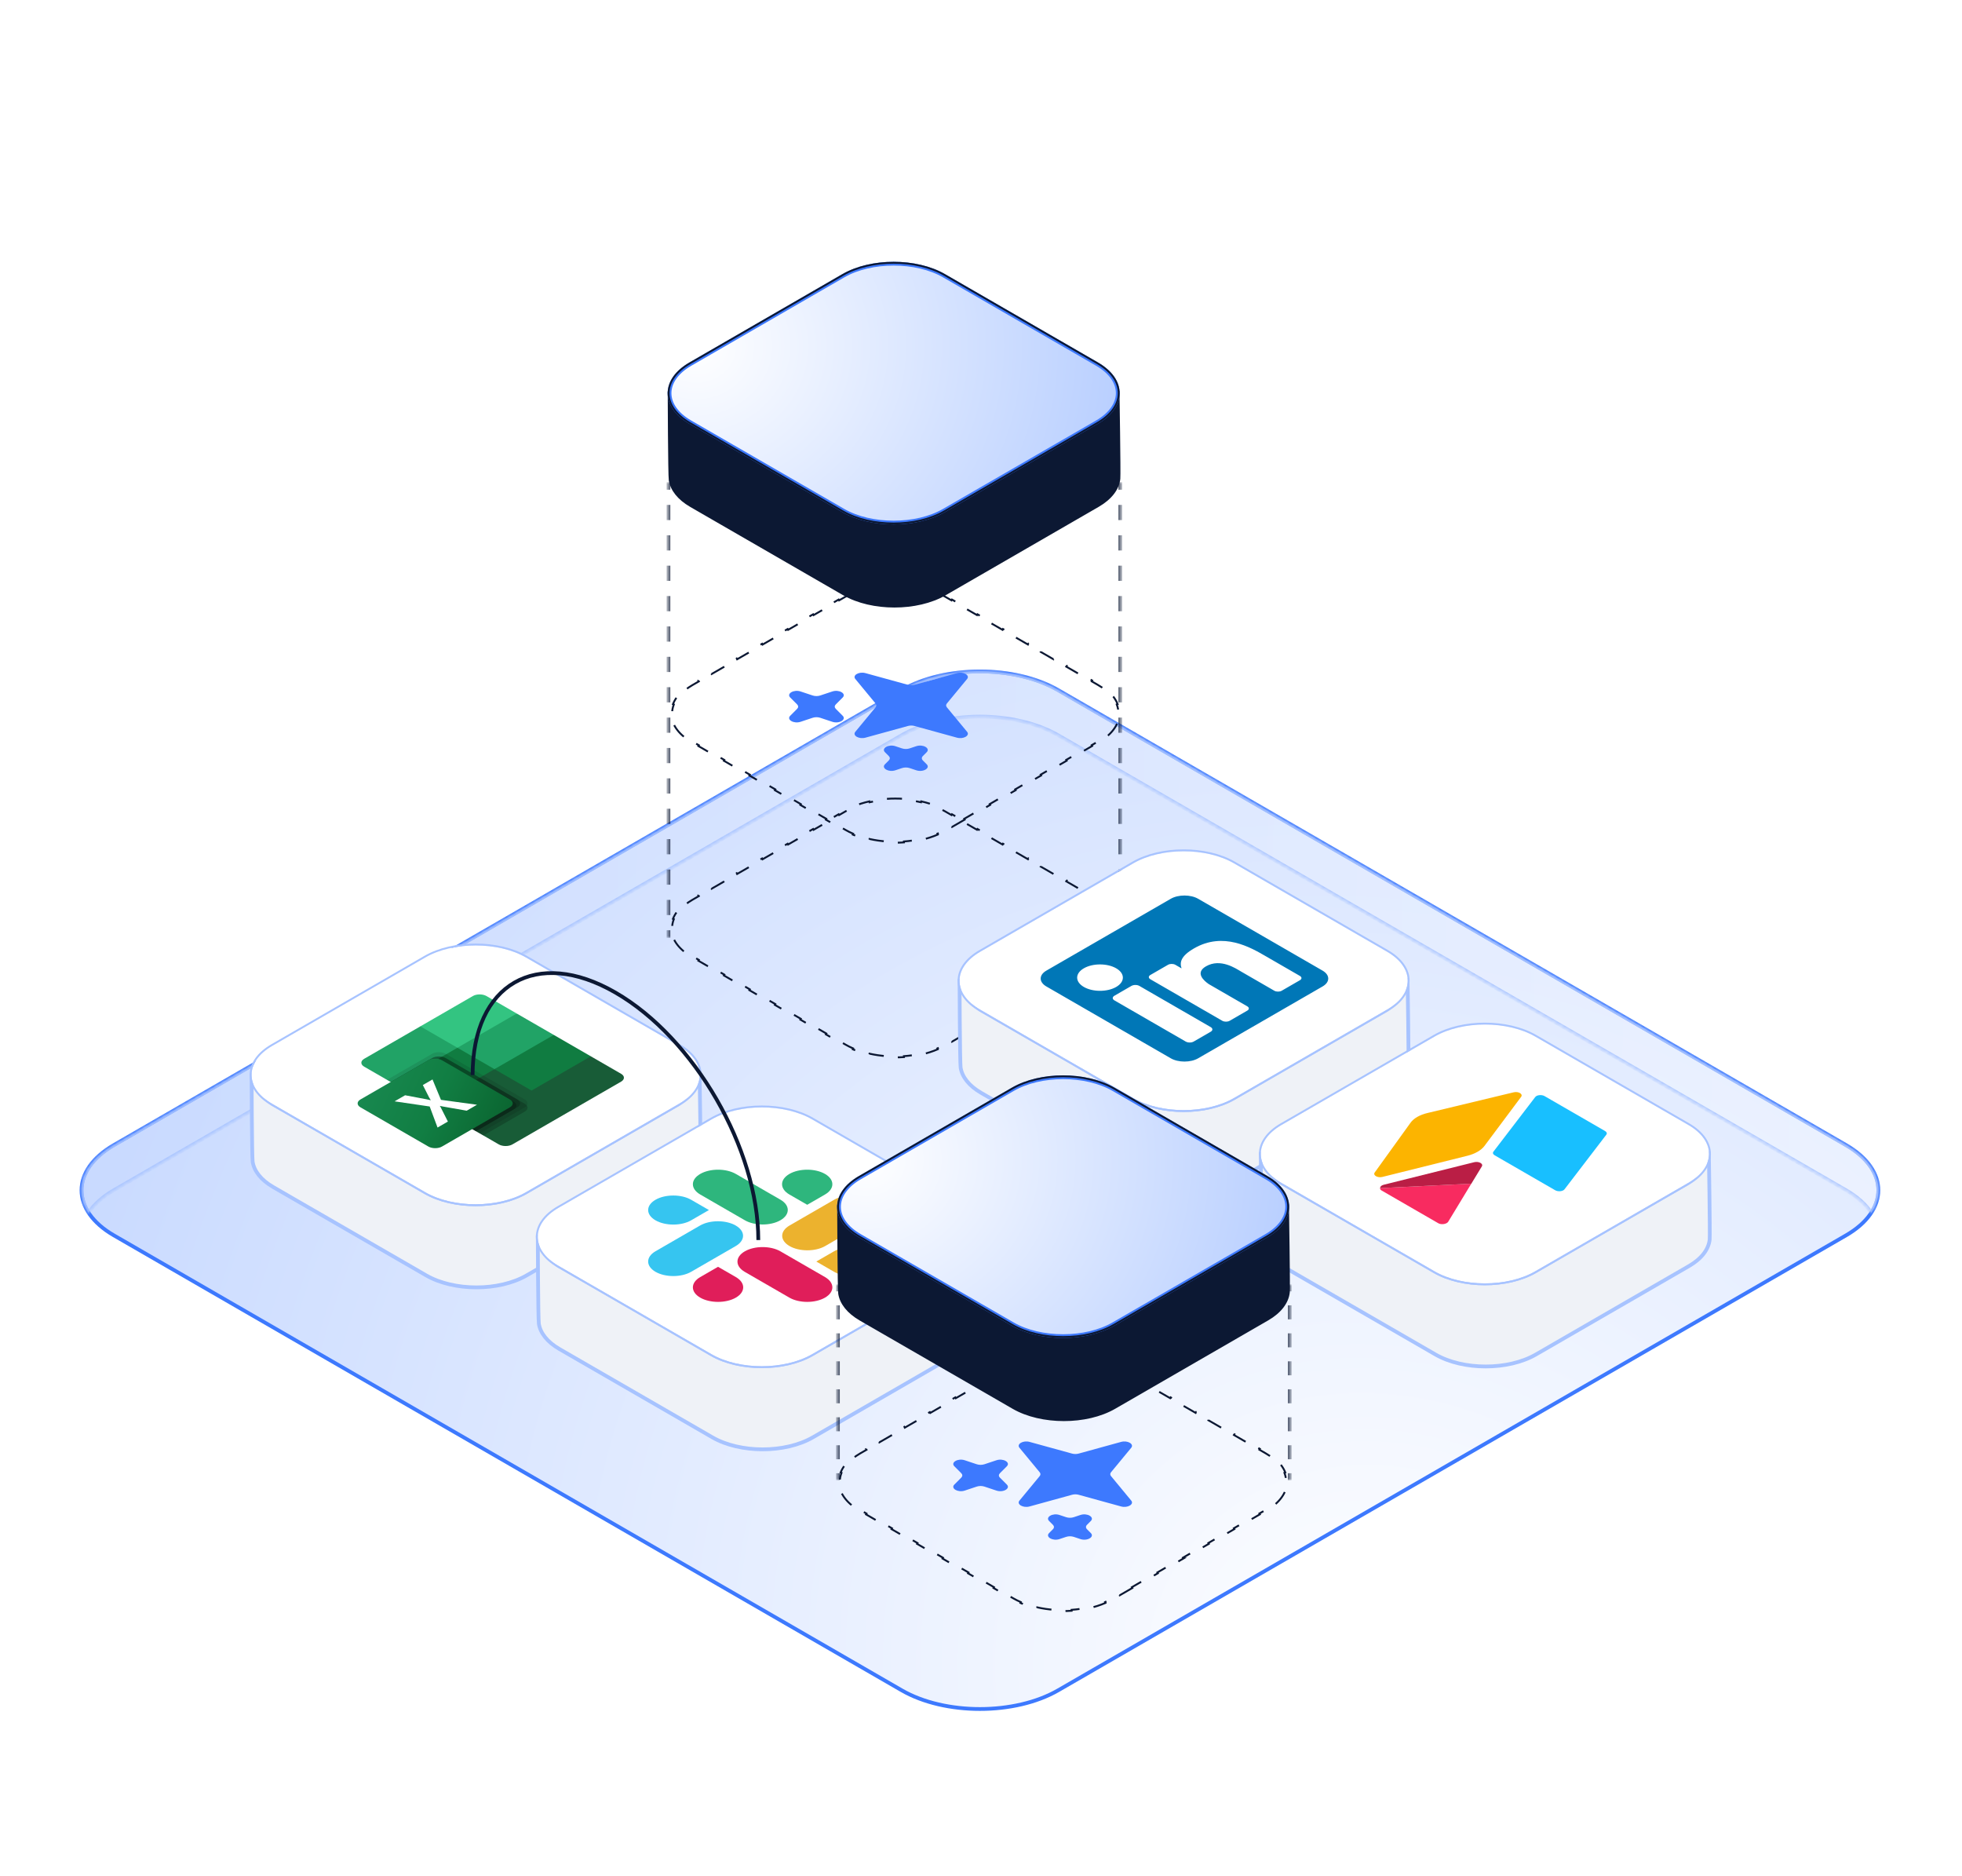<svg width="521" height="498" viewBox="0 0 521 498" fill="none" xmlns="http://www.w3.org/2000/svg">
<rect width="520" height="498" transform="translate(0.5)" fill="white"/>
<path d="M239.432 183.231C250.911 176.604 269.522 176.604 281.001 183.231L490.18 304C501.659 310.627 501.659 321.373 490.18 328L281.001 448.769C269.522 455.397 250.911 455.397 239.432 448.769L30.254 328C18.775 321.373 18.775 310.627 30.254 304L239.432 183.231Z" fill="url(#paint0_radial_781_1310)" stroke="#3D79FE"/>
<mask id="path-2-inside-1_781_1310" fill="white">
<path d="M239.432 183.231C250.911 176.603 269.522 176.603 281.002 183.231L490.179 304C498.609 308.867 500.847 315.953 496.897 321.999C495.468 319.812 493.229 317.761 490.179 316L281.002 195.231C269.522 188.603 250.911 188.603 239.432 195.231L30.253 316C27.204 317.761 24.965 319.812 23.536 321.999C19.586 315.953 21.825 308.867 30.253 304L239.432 183.231Z"/>
</mask>
<path d="M239.432 183.231C250.911 176.603 269.522 176.603 281.002 183.231L490.179 304C498.609 308.867 500.847 315.953 496.897 321.999C495.468 319.812 493.229 317.761 490.179 316L281.002 195.231C269.522 188.603 250.911 188.603 239.432 195.231L30.253 316C27.204 317.761 24.965 319.812 23.536 321.999C19.586 315.953 21.825 308.867 30.253 304L239.432 183.231Z" fill="url(#paint1_linear_781_1310)" fill-opacity="0.4"/>
<path d="M239.432 183.231L239.182 182.798L239.432 183.231ZM281.002 183.231L281.252 182.798V182.798L281.002 183.231ZM490.179 304L489.929 304.433L490.179 304ZM496.897 321.999L496.478 322.273L496.897 322.913L497.316 322.273L496.897 321.999ZM490.179 316L489.929 316.433L490.179 316ZM281.002 195.231L281.252 194.798L281.002 195.231ZM239.432 195.231L239.182 194.798V194.798L239.432 195.231ZM30.253 316L30.003 315.567H30.003L30.253 316ZM23.536 321.999L23.117 322.273L23.536 322.914L23.954 322.273L23.536 321.999ZM30.253 304L30.003 303.567H30.003L30.253 304ZM239.432 183.231L239.682 183.664C245.328 180.404 252.759 178.76 260.217 178.76C267.675 178.76 275.106 180.404 280.752 183.664L281.002 183.231L281.252 182.798C275.418 179.43 267.804 177.76 260.217 177.76C252.63 177.76 245.016 179.43 239.182 182.798L239.432 183.231ZM281.002 183.231L280.752 183.664L489.929 304.433L490.179 304L490.429 303.567L281.252 182.798L281.002 183.231ZM490.179 304L489.929 304.433C494.075 306.827 496.641 309.733 497.71 312.726C498.773 315.703 498.375 318.824 496.478 321.726L496.897 321.999L497.316 322.273C499.37 319.129 499.827 315.683 498.651 312.389C497.481 309.11 494.713 306.041 490.429 303.567L490.179 304ZM496.897 321.999L497.316 321.726C495.834 319.459 493.531 317.358 490.429 315.567L490.179 316L489.929 316.433C492.927 318.164 495.101 320.165 496.478 322.273L496.897 321.999ZM490.179 316L490.429 315.567L281.252 194.798L281.002 195.231L280.752 195.664L489.929 316.433L490.179 316ZM281.002 195.231L281.252 194.798C275.418 191.43 267.804 189.76 260.217 189.76C252.63 189.76 245.016 191.43 239.182 194.798L239.432 195.231L239.682 195.664C245.328 192.404 252.759 190.76 260.217 190.76C267.675 190.76 275.106 192.404 280.752 195.664L281.002 195.231ZM239.432 195.231L239.182 194.798L30.003 315.567L30.253 316L30.503 316.433L239.682 195.664L239.432 195.231ZM30.253 316L30.003 315.567C26.902 317.358 24.598 319.459 23.117 321.726L23.536 321.999L23.954 322.273C25.331 320.165 27.506 318.164 30.503 316.433L30.253 316ZM23.536 321.999L23.954 321.726C22.058 318.824 21.66 315.703 22.724 312.726C23.792 309.733 26.358 306.827 30.503 304.433L30.253 304L30.003 303.567C25.72 306.041 22.953 309.11 21.782 312.389C20.606 315.683 21.063 319.129 23.117 322.273L23.536 321.999ZM30.253 304L30.503 304.433L239.682 183.664L239.432 183.231L239.182 182.798L30.003 303.567L30.253 304Z" fill="#A7C3FF" mask="url(#path-2-inside-1_781_1310)"/>
<mask id="path-4-inside-2_781_1310" fill="white">
<path d="M177.5 128H297.5V249H177.5V128Z"/>
</mask>
<path d="M177.5 128H177.25V130.017H177.5H177.75V128H177.5ZM177.5 134.05H177.25V138.083H177.5H177.75V134.05H177.5ZM177.5 142.117H177.25V146.15H177.5H177.75V142.117H177.5ZM177.5 150.183H177.25V154.217H177.5H177.75V150.183H177.5ZM177.5 158.25H177.25V162.283H177.5H177.75V158.25H177.5ZM177.5 166.317H177.25V170.35H177.5H177.75V166.317H177.5ZM177.5 174.383H177.25V178.417H177.5H177.75V174.383H177.5ZM177.5 182.45H177.25V186.483H177.5H177.75V182.45H177.5ZM177.5 190.517H177.25V194.55H177.5H177.75V190.517H177.5ZM177.5 198.583H177.25V202.617H177.5H177.75V198.583H177.5ZM177.5 206.65H177.25V210.683H177.5H177.75V206.65H177.5ZM177.5 214.717H177.25V218.75H177.5H177.75V214.717H177.5ZM177.5 222.783H177.25V226.817H177.5H177.75V222.783H177.5ZM177.5 230.85H177.25V234.883H177.5H177.75V230.85H177.5ZM177.5 238.917H177.25V242.95H177.5H177.75V238.917H177.5ZM177.5 246.983H177.25V249H177.5H177.75V246.983H177.5ZM297.5 249H297.75V246.983H297.5H297.25V249H297.5ZM297.5 242.95H297.75V238.917H297.5H297.25V242.95H297.5ZM297.5 234.883H297.75V230.85H297.5H297.25V234.883H297.5ZM297.5 226.817H297.75V222.783H297.5H297.25V226.817H297.5ZM297.5 218.75H297.75V214.717H297.5H297.25V218.75H297.5ZM297.5 210.683H297.75V206.65H297.5H297.25V210.683H297.5ZM297.5 202.617H297.75V198.583H297.5H297.25V202.617H297.5ZM297.5 194.55H297.75V190.517H297.5H297.25V194.55H297.5ZM297.5 186.483H297.75V182.45H297.5H297.25V186.483H297.5ZM297.5 178.417H297.75V174.383H297.5H297.25V178.417H297.5ZM297.5 170.35H297.75V166.317H297.5H297.25V170.35H297.5ZM297.5 162.283H297.75V158.25H297.5H297.25V162.283H297.5ZM297.5 154.217H297.75V150.183H297.5H297.25V154.217H297.5ZM297.5 146.15H297.75V142.117H297.5H297.25V146.15H297.5ZM297.5 138.083H297.75V134.05H297.5H297.25V138.083H297.5ZM297.5 130.017H297.75V128H297.5H297.25V130.017H297.5ZM177.5 128H177V130.017H177.5H178V128H177.5ZM177.5 134.05H177V138.083H177.5H178V134.05H177.5ZM177.5 142.117H177V146.15H177.5H178V142.117H177.5ZM177.5 150.183H177V154.217H177.5H178V150.183H177.5ZM177.5 158.25H177V162.283H177.5H178V158.25H177.5ZM177.5 166.317H177V170.35H177.5H178V166.317H177.5ZM177.5 174.383H177V178.417H177.5H178V174.383H177.5ZM177.5 182.45H177V186.483H177.5H178V182.45H177.5ZM177.5 190.517H177V194.55H177.5H178V190.517H177.5ZM177.5 198.583H177V202.617H177.5H178V198.583H177.5ZM177.5 206.65H177V210.683H177.5H178V206.65H177.5ZM177.5 214.717H177V218.75H177.5H178V214.717H177.5ZM177.5 222.783H177V226.817H177.5H178V222.783H177.5ZM177.5 230.85H177V234.883H177.5H178V230.85H177.5ZM177.5 238.917H177V242.95H177.5H178V238.917H177.5ZM177.5 246.983H177V249H177.5H178V246.983H177.5ZM297.5 249H298V246.983H297.5H297V249H297.5ZM297.5 242.95H298V238.917H297.5H297V242.95H297.5ZM297.5 234.883H298V230.85H297.5H297V234.883H297.5ZM297.5 226.817H298V222.783H297.5H297V226.817H297.5ZM297.5 218.75H298V214.717H297.5H297V218.75H297.5ZM297.5 210.683H298V206.65H297.5H297V210.683H297.5ZM297.5 202.617H298V198.583H297.5H297V202.617H297.5ZM297.5 194.55H298V190.517H297.5H297V194.55H297.5ZM297.5 186.483H298V182.45H297.5H297V186.483H297.5ZM297.5 178.417H298V174.383H297.5H297V178.417H297.5ZM297.5 170.35H298V166.317H297.5H297V170.35H297.5ZM297.5 162.283H298V158.25H297.5H297V162.283H297.5ZM297.5 154.217H298V150.183H297.5H297V154.217H297.5ZM297.5 146.15H298V142.117H297.5H297V146.15H297.5ZM297.5 138.083H298V134.05H297.5H297V138.083H297.5ZM297.5 130.017H298V128H297.5H297V130.017H297.5Z" fill="#0C1833" mask="url(#path-4-inside-2_781_1310)"/>
<path d="M185.995 308.083C185.728 310.651 183.895 313.175 180.497 315.138L139.87 338.603C132.493 342.863 120.534 342.864 113.159 338.606L72.539 315.155C69.295 313.282 67.478 310.897 67.089 308.45C66.885 307.174 66.807 284.987 66.807 284.954C66.817 284.975 70.089 291.803 72.328 293.095L112.948 316.547C120.323 320.805 132.282 320.804 139.659 316.543L180.286 293.079C182.721 291.672 185.769 284.785 185.769 284.785C185.769 284.785 186.131 306.771 185.995 308.083Z" fill="#EFF2F7" stroke="#A7C3FF"/>
<g filter="url(#filter0_n_781_1310)">
<path d="M72.328 293.095C64.952 288.837 64.953 281.931 72.33 277.671L112.957 254.207C120.333 249.947 132.292 249.945 139.668 254.203L180.287 277.655C187.663 281.913 187.662 288.819 180.285 293.079L139.658 316.543C132.282 320.803 120.323 320.805 112.947 316.547L72.328 293.095Z" fill="white"/>
</g>
<g clip-path="url(#clip0_781_1310)">
<path d="M130.324 283.29L110.642 291.245L132.457 303.84C133.453 304.415 135.068 304.415 136.065 303.84L164.933 287.173C165.929 286.598 165.929 285.665 164.933 285.09L156.896 280.449L130.324 283.29Z" fill="#185C37"/>
<path d="M111.626 272.495L96.7 281.112C95.703 281.688 95.703 282.62 96.7 283.195L104.737 287.836L131.308 283.858L143.118 280.449L147.054 274.768L137.213 269.086L111.626 272.495Z" fill="#21A366"/>
<path d="M104.737 287.836L121.467 278.177L131.308 283.858L114.578 293.518L104.737 287.836Z" fill="#107C41"/>
<path opacity="0.1" d="M114.743 279.786L102.769 286.699L127.372 300.904L139.346 293.991C140.337 293.415 140.337 292.484 139.346 291.908L118.35 279.786C117.352 279.214 115.741 279.214 114.743 279.786Z" fill="black"/>
<path opacity="0.2" d="M114.743 280.923L103.753 287.268L128.356 301.472L139.346 295.127C140.337 294.551 140.337 293.621 139.346 293.044L118.35 280.923C117.352 280.35 115.741 280.35 114.743 280.923Z" fill="black"/>
<path opacity="0.2" d="M114.743 280.923L103.753 287.268L126.388 300.336L137.377 293.991C138.369 293.415 138.369 292.484 137.377 291.908L118.35 280.923C117.352 280.35 115.741 280.35 114.743 280.923Z" fill="black"/>
<path opacity="0.2" d="M113.759 281.491L103.753 287.268L126.388 300.336L136.393 294.559C137.385 293.983 137.385 293.052 136.393 292.476L117.366 281.491C116.368 280.918 114.757 280.918 113.759 281.491Z" fill="black"/>
<path d="M95.716 291.908L113.758 281.491C114.755 280.916 116.37 280.916 117.366 281.491L135.409 291.908C136.405 292.483 136.405 293.416 135.409 293.991L117.366 304.408C116.37 304.983 114.755 304.983 113.758 304.408L95.716 293.991C94.719 293.416 94.719 292.483 95.716 291.908Z" fill="url(#paint2_linear_781_1310)"/>
<path d="M116.187 299.359L114.102 293.773L104.777 292.405L107.574 290.79L113.211 291.853C113.742 291.957 114.126 292.04 114.365 292.103L114.389 292.089C114.231 291.854 114.086 291.619 113.957 291.385L112.28 288.075L114.848 286.593L117.096 292.007L126.664 293.31L123.932 294.888L117.636 293.783C117.358 293.742 117.087 293.686 116.826 293.618L116.794 293.636C116.916 293.781 117.009 293.933 117.071 294.09L118.936 297.772L116.187 299.359Z" fill="white"/>
<path d="M125.568 264.445L111.626 272.495L121.467 278.177L137.213 269.086L129.176 264.445C128.179 263.87 126.564 263.87 125.568 264.445Z" fill="#33C481"/>
<path d="M131.308 283.858L147.054 274.768L156.896 280.449L141.15 289.54L131.308 283.858Z" fill="#107C41"/>
</g>
<path d="M186.068 285.367C186.067 288.278 184.143 291.14 180.41 293.296L139.783 316.759C136.048 318.916 131.168 319.989 126.302 319.989C121.436 319.99 116.557 318.92 112.822 316.763L72.203 293.312C68.469 291.156 66.546 288.296 66.547 285.384C66.547 282.472 68.471 279.61 72.205 277.454L112.832 253.991C116.567 251.834 121.446 250.761 126.313 250.761C131.179 250.76 136.058 251.83 139.793 253.987L180.412 277.438C184.145 279.594 186.068 282.454 186.068 285.367Z" stroke="#A7C3FF" stroke-width="0.5"/>
<path d="M261.995 351.083C261.728 353.651 259.895 356.175 256.497 358.138L215.87 381.603C208.493 385.863 196.534 385.864 189.159 381.606L148.539 358.155C145.295 356.282 143.478 353.897 143.089 351.45C142.885 350.174 142.807 327.987 142.807 327.954C142.817 327.975 146.089 334.803 148.328 336.095L188.948 359.547C196.323 363.805 208.282 363.804 215.659 359.543L256.286 336.079C258.721 334.672 261.769 327.785 261.769 327.785C261.769 327.785 262.131 349.771 261.995 351.083Z" fill="#EFF2F7" stroke="#A7C3FF"/>
<g filter="url(#filter1_n_781_1310)">
<path d="M148.328 336.095C140.952 331.837 140.953 324.931 148.33 320.671L188.957 297.207C196.333 292.947 208.292 292.945 215.668 297.203L256.287 320.655C263.663 324.913 263.662 331.819 256.285 336.079L215.658 359.543C208.282 363.803 196.323 363.805 188.947 359.547L148.328 336.095Z" fill="white"/>
</g>
<path d="M262.068 328.367C262.067 331.278 260.143 334.14 256.41 336.296L215.783 359.759C212.048 361.916 207.168 362.989 202.302 362.989C197.436 362.99 192.557 361.92 188.822 359.763L148.203 336.312C144.469 334.156 142.546 331.296 142.547 328.384C142.547 325.472 144.471 322.61 148.205 320.454L188.832 296.991C192.567 294.834 197.446 293.761 202.313 293.761C207.179 293.76 212.058 294.83 215.793 296.987L256.412 320.438C260.145 322.594 262.068 325.454 262.068 328.367Z" stroke="#A7C3FF" stroke-width="0.5"/>
<path d="M195.4 339.062C198.003 340.565 198.003 343.02 195.4 344.522C192.798 346.025 188.546 346.025 185.944 344.522C183.341 343.02 183.341 340.565 185.944 339.062L190.672 336.332L195.4 339.062Z" fill="#E01E5A"/>
<path d="M197.783 337.687C195.18 336.184 195.18 333.729 197.783 332.227C200.385 330.724 204.637 330.724 207.24 332.227L219.079 339.062C221.681 340.565 221.681 343.02 219.079 344.522C216.476 346.025 212.225 346.025 209.622 344.522L197.783 337.687Z" fill="#E01E5A"/>
<path d="M183.525 323.995C180.922 325.498 176.67 325.498 174.068 323.995C171.465 322.493 171.465 320.038 174.068 318.535C176.67 317.033 180.922 317.033 183.525 318.535L188.253 321.265L183.525 323.995Z" fill="#36C5F0"/>
<path d="M185.907 325.37C188.509 323.868 192.761 323.868 195.364 325.37C197.966 326.873 197.966 329.328 195.364 330.83L183.525 337.666C180.922 339.168 176.67 339.168 174.068 337.666C171.465 336.163 171.465 333.708 174.068 332.206L185.907 325.37Z" fill="#36C5F0"/>
<path d="M209.622 317.139C207.02 315.636 207.02 313.181 209.622 311.679C212.225 310.176 216.476 310.176 219.079 311.679C221.681 313.181 221.681 315.636 219.079 317.139L214.351 319.868L209.622 317.139Z" fill="#2EB67D"/>
<path d="M207.24 318.514C209.842 320.017 209.842 322.471 207.24 323.974C204.637 325.477 200.385 325.477 197.783 323.974L185.944 317.139C183.341 315.636 183.341 313.181 185.944 311.679C188.546 310.176 192.798 310.176 195.4 311.679L207.24 318.514Z" fill="#2EB67D"/>
<path d="M221.498 332.206C224.1 330.703 228.352 330.703 230.955 332.206C233.557 333.708 233.557 336.163 230.955 337.666C228.352 339.168 224.1 339.168 221.498 337.666L216.77 334.936L221.498 332.206Z" fill="#ECB22E"/>
<path d="M219.115 330.83C216.513 332.333 212.261 332.333 209.659 330.83C207.056 329.328 207.056 326.873 209.659 325.37L221.498 318.535C224.1 317.033 228.352 317.033 230.955 318.535C233.557 320.038 233.557 322.492 230.955 323.995L219.115 330.83Z" fill="#ECB22E"/>
<path d="M256.167 274.609L252.781 276.566L252.78 276.565L252.655 276.349L250.963 277.326C250.316 277.699 249.633 278.041 248.92 278.348L249.021 278.576C247.647 279.169 246.165 279.639 244.62 279.988L244.564 279.746C243.098 280.078 241.572 280.298 240.027 280.408L240.045 280.654C238.51 280.763 236.956 280.763 235.421 280.655L235.438 280.409C233.892 280.3 232.366 280.08 230.899 279.749L230.846 279.99C229.3 279.641 227.818 279.172 226.445 278.58L226.544 278.352C225.831 278.044 225.148 277.704 224.501 277.33L222.809 276.353L222.684 276.57L219.299 274.615L219.424 274.399L216.039 272.445L215.914 272.661L212.529 270.707L212.654 270.491L209.269 268.536L209.144 268.753L205.759 266.798L205.884 266.582L202.499 264.627L202.374 264.844L198.989 262.89L199.114 262.673L195.729 260.719L195.604 260.935L192.219 258.981L192.344 258.765L188.96 256.81L188.835 257.027L185.449 255.072L185.574 254.856L183.882 253.879C183.129 253.444 182.455 252.983 181.861 252.5L181.706 252.692C180.239 251.501 179.236 250.179 178.697 248.807L178.928 248.716C178.325 247.181 178.326 245.586 178.93 244.05L178.699 243.958C179.238 242.587 180.241 241.264 181.708 240.073L181.864 240.267C182.458 239.784 183.131 239.322 183.884 238.887L185.577 237.91L185.452 237.694L188.838 235.737L188.962 235.954L192.348 233.999L192.224 233.782L195.609 231.827L195.734 232.044L199.119 230.089L198.995 229.872L202.38 227.917L202.504 228.133L205.89 226.177L205.766 225.96L209.151 224.005L209.276 224.223L212.662 222.267L212.536 222.05L215.922 220.096L216.047 220.312L219.432 218.357L219.308 218.141L222.694 216.184L222.818 216.401L224.51 215.424L225.003 215.15C225.5 214.882 226.018 214.633 226.553 214.402L226.454 214.173C227.828 213.58 229.309 213.111 230.855 212.762L230.909 213.004C232.376 212.673 233.901 212.452 235.446 212.342L235.429 212.096C236.965 211.987 238.518 211.987 240.053 212.095L240.035 212.341C241.581 212.45 243.107 212.67 244.574 213.001L244.629 212.76C246.174 213.109 247.656 213.577 249.03 214.17L248.93 214.398C249.642 214.706 250.326 215.047 250.972 215.42L252.664 216.397L252.789 216.18L256.175 218.135L256.05 218.351L259.434 220.305L259.559 220.089L262.944 222.043L262.819 222.26L266.204 224.214L266.329 223.998L269.714 225.952L269.589 226.168L272.974 228.123L273.099 227.906L276.484 229.86L276.359 230.077L279.744 232.032L279.869 231.815L283.254 233.769L283.129 233.986L286.514 235.94L286.639 235.723L290.024 237.678L289.899 237.894L291.591 238.871C292.344 239.306 293.018 239.768 293.612 240.25L293.769 240.057C295.235 241.249 296.239 242.571 296.778 243.943L296.545 244.034C297.148 245.57 297.148 247.164 296.543 248.7L296.776 248.792C296.236 250.163 295.233 251.485 293.766 252.677L293.609 252.483C293.015 252.966 292.342 253.428 291.589 253.863L289.896 254.84L290.022 255.056L286.637 257.012L286.511 256.796L283.126 258.751L283.251 258.968L279.865 260.922L279.864 260.923L279.739 260.707L276.354 262.662L276.48 262.877L273.095 264.833L273.094 264.833L272.969 264.617L269.583 266.573L269.708 266.789L269.708 266.789L266.323 268.744L266.197 268.527L262.811 270.483L262.937 270.699L259.552 272.654L259.426 272.438L256.041 274.393L256.167 274.609Z" stroke="#0C1833" stroke-width="0.5" stroke-dasharray="4 4"/>
<path d="M256.167 217.609L252.781 219.566L252.78 219.565L252.655 219.349L250.963 220.326C250.316 220.699 249.633 221.041 248.92 221.348L249.021 221.576C247.647 222.169 246.165 222.639 244.62 222.988L244.564 222.746C243.098 223.078 241.572 223.298 240.027 223.408L240.045 223.654C238.51 223.763 236.956 223.763 235.421 223.655L235.438 223.409C233.892 223.3 232.366 223.08 230.899 222.749L230.846 222.99C229.3 222.641 227.818 222.172 226.445 221.58L226.544 221.352C225.831 221.044 225.148 220.704 224.501 220.33L222.809 219.353L222.684 219.57L219.299 217.615L219.424 217.399L216.039 215.445L215.914 215.661L212.529 213.707L212.654 213.491L209.269 211.536L209.144 211.753L205.759 209.798L205.884 209.582L202.499 207.627L202.374 207.844L198.989 205.89L199.114 205.673L195.729 203.719L195.604 203.935L192.219 201.981L192.344 201.765L188.96 199.81L188.835 200.027L185.449 198.072L185.574 197.856L183.882 196.879C183.129 196.444 182.455 195.983 181.861 195.5L181.706 195.692C180.239 194.501 179.236 193.179 178.697 191.807L178.928 191.716C178.325 190.181 178.326 188.586 178.93 187.05L178.699 186.958C179.238 185.587 180.241 184.264 181.708 183.073L181.864 183.267C182.458 182.784 183.131 182.322 183.884 181.887L185.577 180.91L185.452 180.694L188.838 178.737L188.962 178.954L192.348 176.999L192.224 176.782L195.609 174.827L195.734 175.044L199.119 173.089L198.995 172.872L202.38 170.917L202.504 171.133L205.89 169.177L205.766 168.96L209.151 167.005L209.276 167.223L212.662 165.267L212.536 165.05L215.922 163.096L216.047 163.312L219.432 161.357L219.308 161.141L222.694 159.184L222.818 159.401L224.51 158.424L225.003 158.15C225.5 157.882 226.018 157.633 226.553 157.402L226.454 157.173C227.828 156.58 229.309 156.111 230.855 155.762L230.909 156.004C232.376 155.673 233.901 155.452 235.446 155.342L235.429 155.096C236.965 154.987 238.518 154.987 240.053 155.095L240.035 155.341C241.581 155.45 243.107 155.67 244.574 156.001L244.629 155.76C246.174 156.109 247.656 156.577 249.03 157.17L248.93 157.398C249.642 157.706 250.326 158.047 250.972 158.42L252.664 159.397L252.789 159.18L256.175 161.135L256.05 161.351L259.434 163.305L259.559 163.089L262.944 165.043L262.819 165.26L266.204 167.214L266.329 166.998L269.714 168.952L269.589 169.168L272.974 171.123L273.099 170.906L276.484 172.86L276.359 173.077L279.744 175.032L279.869 174.815L283.254 176.769L283.129 176.986L286.514 178.94L286.639 178.723L290.024 180.678L289.899 180.894L291.591 181.871C292.344 182.306 293.018 182.768 293.612 183.25L293.769 183.057C295.235 184.249 296.239 185.571 296.778 186.943L296.545 187.034C297.148 188.57 297.148 190.164 296.543 191.7L296.776 191.792C296.236 193.163 295.233 194.485 293.766 195.677L293.609 195.483C293.015 195.966 292.342 196.428 291.589 196.863L289.896 197.84L290.022 198.056L286.637 200.012L286.511 199.796L283.126 201.751L283.251 201.968L279.865 203.922L279.864 203.923L279.739 203.707L276.354 205.662L276.48 205.877L273.095 207.833L273.094 207.833L272.969 207.617L269.583 209.573L269.708 209.789L269.708 209.789L266.323 211.744L266.197 211.527L262.811 213.483L262.937 213.699L259.552 215.654L259.426 215.438L256.041 217.393L256.167 217.609Z" stroke="#0C1833" stroke-width="0.5" stroke-dasharray="4 4"/>
<path d="M300.694 421.609L297.308 423.566L297.307 423.565L297.182 423.349L295.49 424.326C294.843 424.699 294.16 425.041 293.447 425.348L293.548 425.576C292.174 426.169 290.692 426.639 289.147 426.988L289.091 426.746C287.624 427.078 286.099 427.298 284.554 427.408L284.572 427.654C283.037 427.763 281.483 427.763 279.948 427.655L279.965 427.409C278.419 427.3 276.893 427.08 275.426 426.749L275.373 426.99C273.827 426.641 272.345 426.172 270.971 425.58L271.07 425.352C270.358 425.044 269.674 424.704 269.028 424.33L267.336 423.353L267.211 423.57L263.825 421.615L263.95 421.399L260.566 419.445L260.441 419.661L257.056 417.707L257.181 417.491L253.796 415.536L253.671 415.753L250.286 413.798L250.411 413.582L247.026 411.627L246.901 411.844L243.516 409.89L243.641 409.673L240.256 407.719L240.131 407.935L236.746 405.981L236.871 405.765L233.486 403.81L233.361 404.027L229.976 402.072L230.101 401.856L228.409 400.879C227.656 400.444 226.982 399.983 226.388 399.5L226.233 399.692C224.766 398.501 223.763 397.179 223.224 395.807L223.455 395.716C222.852 394.181 222.852 392.586 223.457 391.05L223.225 390.958C223.765 389.587 224.768 388.264 226.235 387.073L226.391 387.267C226.985 386.784 227.658 386.322 228.411 385.887L230.104 384.91L229.979 384.694L233.365 382.737L233.489 382.954L236.874 380.999L236.75 380.782L240.136 378.827L240.261 379.044L243.646 377.089L243.522 376.872L246.907 374.917L247.031 375.133L250.417 373.177L250.293 372.96L253.678 371.005L253.803 371.223L257.189 369.267L257.063 369.05L260.449 367.096L260.574 367.312L263.959 365.357L263.835 365.141L267.221 363.184L267.345 363.401L269.037 362.424L269.529 362.15C270.027 361.882 270.545 361.633 271.08 361.402L270.981 361.173C272.354 360.58 273.836 360.111 275.381 359.762L275.436 360.004C276.902 359.673 278.428 359.452 279.973 359.342L279.956 359.096C281.491 358.987 283.045 358.987 284.58 359.095L284.562 359.341C286.108 359.45 287.634 359.67 289.101 360.001L289.156 359.76C290.701 360.109 292.183 360.577 293.557 361.17L293.456 361.398C294.169 361.706 294.852 362.047 295.499 362.42L297.191 363.397L297.316 363.18L300.701 365.135L300.576 365.351L303.961 367.305L304.086 367.089L307.471 369.043L307.346 369.26L310.731 371.214L310.856 370.998L314.241 372.952L314.116 373.168L317.501 375.123L317.626 374.906L321.011 376.86L320.886 377.077L324.271 379.032L324.396 378.815L327.781 380.769L327.656 380.986L331.04 382.94L331.165 382.723L334.551 384.678L334.426 384.894L336.118 385.871C336.871 386.306 337.545 386.768 338.139 387.25L338.295 387.057C339.762 388.249 340.766 389.571 341.305 390.943L341.072 391.034C341.675 392.57 341.674 394.164 341.07 395.7L341.303 395.792C340.763 397.163 339.76 398.485 338.293 399.677L338.136 399.483C337.542 399.966 336.869 400.428 336.116 400.863L334.423 401.84L334.549 402.056L331.163 404.012L331.038 403.796L327.652 405.751L327.778 405.968L324.392 407.922L324.391 407.923L324.266 407.707L320.881 409.662L321.007 409.877L317.621 411.833L317.621 411.833L317.496 411.617L314.11 413.573L314.234 413.789L314.235 413.789L310.85 415.744L310.724 415.527L307.338 417.483L307.464 417.699L304.079 419.654L303.953 419.438L300.568 421.393L300.694 421.609Z" stroke="#0C1833" stroke-width="0.5" stroke-dasharray="4 4"/>
<path d="M373.995 283.083C373.728 285.651 371.895 288.175 368.497 290.138L327.87 313.603C320.493 317.863 308.534 317.864 301.159 313.606L260.539 290.155C257.295 288.282 255.478 285.897 255.089 283.45C254.885 282.174 254.807 259.987 254.807 259.954C254.817 259.975 258.089 266.803 260.328 268.095L300.948 291.547C308.323 295.805 320.282 295.804 327.659 291.543L368.286 268.079C370.721 266.672 373.769 259.785 373.769 259.785C373.769 259.785 374.131 281.771 373.995 283.083Z" fill="#EFF2F7" stroke="#A7C3FF"/>
<g filter="url(#filter2_n_781_1310)">
<path d="M260.328 268.095C252.952 263.837 252.953 256.931 260.33 252.671L300.957 229.207C308.333 224.947 320.292 224.945 327.668 229.203L368.287 252.655C375.663 256.913 375.662 263.819 368.285 268.079L327.658 291.543C320.282 295.803 308.323 295.805 300.947 291.547L260.328 268.095Z" fill="white"/>
</g>
<path d="M374.068 260.367C374.067 263.278 372.143 266.14 368.41 268.296L327.783 291.759C324.048 293.916 319.168 294.989 314.302 294.989C309.436 294.99 304.557 293.92 300.822 291.763L260.203 268.312C256.469 266.156 254.546 263.296 254.547 260.384C254.547 257.472 256.471 254.61 260.205 252.454L300.832 228.991C304.567 226.834 309.446 225.761 314.313 225.761C319.179 225.76 324.058 226.83 327.793 228.987L368.412 252.438C372.145 254.594 374.068 257.454 374.068 260.367Z" stroke="#A7C3FF" stroke-width="0.5"/>
<g clip-path="url(#clip1_781_1310)">
<path d="M310.882 238.631L277.86 257.696C275.846 258.859 275.846 260.744 277.86 261.907L310.882 280.972C312.896 282.135 316.162 282.135 318.176 280.972L351.197 261.907C353.211 260.744 353.211 258.859 351.197 257.696L318.176 238.631C316.162 237.468 312.896 237.468 310.882 238.631ZM321.5 272.697C322.086 273.035 322.086 273.584 321.5 273.922L316.982 276.531C316.396 276.869 315.446 276.869 314.86 276.531L295.922 265.597C295.336 265.258 295.336 264.71 295.922 264.371L300.439 261.763C301.026 261.425 301.976 261.425 302.562 261.763L321.5 272.697ZM296.395 262.037C294.025 263.405 290.182 263.405 287.812 262.037C285.442 260.668 285.442 258.449 287.812 257.081C290.182 255.712 294.025 255.712 296.395 257.081C298.766 258.449 298.766 260.668 296.395 262.037ZM345.194 259.115C345.733 259.427 345.733 259.931 345.194 260.242L340.347 263.041C339.808 263.352 338.934 263.352 338.395 263.041L329.512 257.913C328.187 257.147 324.094 254.336 320.242 256.559C317.255 258.284 319.716 260.405 320.971 261.27L331.217 267.185C331.755 267.497 331.756 268.001 331.217 268.312L326.528 271.019C325.989 271.33 325.115 271.33 324.576 271.019L305.468 259.987C304.929 259.676 304.929 259.171 305.468 258.86L310.156 256.153C310.695 255.842 311.569 255.842 312.108 256.153L313.76 257.107C313.205 255.508 313.569 253.816 317.074 251.792C324.836 247.311 332.044 251.523 336.029 253.824L345.194 259.115Z" fill="#0077B7"/>
</g>
<mask id="path-38-inside-3_781_1310" fill="white">
<path d="M222.5 341H342.5V393H222.5V341Z"/>
</mask>
<path d="M222.5 341H222.25V342.857H222.5H222.75V341H222.5ZM222.5 346.571H222.25V350.286H222.5H222.75V346.571H222.5ZM222.5 354H222.25V357.714H222.5H222.75V354H222.5ZM222.5 361.429H222.25V365.143H222.5H222.75V361.429H222.5ZM222.5 368.857H222.25V372.571H222.5H222.75V368.857H222.5ZM222.5 376.286H222.25V380H222.5H222.75V376.286H222.5ZM222.5 383.714H222.25V387.429H222.5H222.75V383.714H222.5ZM222.5 391.143H222.25V393H222.5H222.75V391.143H222.5ZM342.5 393H342.75V391.143H342.5H342.25V393H342.5ZM342.5 387.429H342.75V383.714H342.5H342.25V387.429H342.5ZM342.5 380H342.75V376.286H342.5H342.25V380H342.5ZM342.5 372.571H342.75V368.857H342.5H342.25V372.571H342.5ZM342.5 365.143H342.75V361.429H342.5H342.25V365.143H342.5ZM342.5 357.714H342.75V354H342.5H342.25V357.714H342.5ZM342.5 350.286H342.75V346.571H342.5H342.25V350.286H342.5ZM342.5 342.857H342.75V341H342.5H342.25V342.857H342.5ZM222.5 341H222V342.857H222.5H223V341H222.5ZM222.5 346.571H222V350.286H222.5H223V346.571H222.5ZM222.5 354H222V357.714H222.5H223V354H222.5ZM222.5 361.429H222V365.143H222.5H223V361.429H222.5ZM222.5 368.857H222V372.571H222.5H223V368.857H222.5ZM222.5 376.286H222V380H222.5H223V376.286H222.5ZM222.5 383.714H222V387.429H222.5H223V383.714H222.5ZM222.5 391.143H222V393H222.5H223V391.143H222.5ZM342.5 393H343V391.143H342.5H342V393H342.5ZM342.5 387.429H343V383.714H342.5H342V387.429H342.5ZM342.5 380H343V376.286H342.5H342V380H342.5ZM342.5 372.571H343V368.857H342.5H342V372.571H342.5ZM342.5 365.143H343V361.429H342.5H342V365.143H342.5ZM342.5 357.714H343V354H342.5H342V357.714H342.5ZM342.5 350.286H343V346.571H342.5H342V350.286H342.5ZM342.5 342.857H343V341H342.5H342V342.857H342.5Z" fill="#0C1833" mask="url(#path-38-inside-3_781_1310)"/>
<path d="M453.995 329.083C453.728 331.651 451.895 334.175 448.497 336.138L407.87 359.603C400.493 363.863 388.534 363.864 381.159 359.606L340.539 336.155C337.295 334.282 335.478 331.897 335.089 329.45C334.885 328.174 334.807 305.987 334.807 305.954C334.817 305.975 338.089 312.803 340.328 314.095L380.948 337.547C388.323 341.805 400.282 341.804 407.659 337.543L448.286 314.079C450.721 312.672 453.769 305.785 453.769 305.785C453.769 305.785 454.131 327.771 453.995 329.083Z" fill="#EFF2F7" stroke="#A7C3FF"/>
<g filter="url(#filter3_n_781_1310)">
<path d="M340.328 314.095C332.952 309.837 332.953 302.931 340.33 298.671L380.957 275.207C388.333 270.947 400.292 270.945 407.668 275.203L448.287 298.655C455.663 302.913 455.662 309.819 448.285 314.079L407.658 337.543C400.282 341.803 388.323 341.805 380.947 337.547L340.328 314.095Z" fill="white"/>
</g>
<path d="M374.521 298.143L365.034 311.312C364.529 312.043 365.793 312.773 367.058 312.481L389.742 306.833C391.724 306.322 393.284 305.421 394.169 304.277L403.951 291.181C404.457 290.45 403.235 289.696 401.927 290.012L379.117 295.489C377.009 295.976 375.365 296.926 374.521 298.143Z" fill="#FCB400"/>
<path d="M396.91 306.736L412.974 316.011C413.733 316.449 415.04 316.327 415.462 315.743L426.551 301.259C426.804 300.918 426.677 300.553 426.214 300.285L410.149 291.01C409.39 290.572 408.083 290.694 407.662 291.278L396.573 305.762C396.32 306.103 396.446 306.468 396.91 306.736Z" fill="#18BFFF"/>
<path d="M366.848 316.059L381.942 324.774C382.743 325.237 384.177 324.993 384.556 324.385L390.417 314.72L390.712 314.258L366.468 315.451C366.468 315.646 366.552 315.889 366.848 316.059Z" fill="#F82B60"/>
<path d="M391.471 308.562L367.438 314.55C366.974 314.672 366.637 314.915 366.553 315.159C366.51 315.232 366.468 315.354 366.468 315.451L390.712 314.258L393.495 309.682C393.959 308.927 392.652 308.27 391.471 308.562Z" fill="#BA1E45"/>
<path d="M454.068 306.366C454.067 309.278 452.143 312.139 448.41 314.296L407.783 337.759C404.048 339.916 399.168 340.989 394.302 340.989C389.436 340.99 384.557 339.92 380.822 337.763L340.203 314.312C336.469 312.156 334.546 309.295 334.547 306.383C334.547 303.472 336.471 300.61 340.205 298.454L380.832 274.991C384.567 272.834 389.446 271.761 394.313 271.761C399.179 271.76 404.058 272.83 407.793 274.987L448.412 298.438C452.145 300.594 454.068 303.454 454.068 306.366Z" stroke="#A7C3FF" stroke-width="0.5"/>
<path d="M341.995 343.083C341.728 345.651 339.895 348.175 336.497 350.138L295.87 373.603C288.493 377.863 276.534 377.864 269.159 373.606L228.539 350.155C225.295 348.282 223.478 345.897 223.089 343.45C222.885 342.174 222.807 319.987 222.807 319.954C222.817 319.975 226.089 326.803 228.328 328.095L268.948 351.547C276.323 355.805 288.282 355.804 295.659 351.543L336.286 328.079C338.721 326.672 341.769 319.785 341.769 319.785C341.769 319.785 342.131 341.771 341.995 343.083Z" fill="#0C1833" stroke="#0C1833"/>
<path d="M228.328 328.095C220.952 323.837 220.953 316.931 228.33 312.671L268.957 289.207C276.333 284.947 288.292 284.945 295.668 289.203L336.287 312.655C343.663 316.913 343.662 323.819 336.285 328.079L295.658 351.543C288.282 355.803 276.323 355.805 268.947 351.547L228.328 328.095Z" fill="url(#paint3_radial_781_1310)" stroke="#3D79FE"/>
<path d="M342.068 320.367C342.067 323.278 340.143 326.14 336.41 328.296L295.783 351.759C292.048 353.916 287.168 354.989 282.302 354.989C277.436 354.99 272.557 353.92 268.822 351.763L228.203 328.312C224.469 326.156 222.546 323.296 222.547 320.384C222.547 317.472 224.471 314.61 228.205 312.454L268.832 288.991C272.567 286.834 277.446 285.761 282.313 285.761C287.179 285.76 292.058 286.83 295.793 288.987L336.412 312.438C340.145 314.594 342.068 317.454 342.068 320.367Z" stroke="#0C1833" stroke-width="0.5"/>
<path d="M201.365 329.232C201.365 305.041 184.382 275.626 163.433 263.53C142.483 251.435 125.5 261.24 125.5 285.431" stroke="#0C1833"/>
<path d="M296.995 127.083C296.728 129.651 294.895 132.175 291.497 134.138L250.87 157.603C243.493 161.863 231.534 161.864 224.159 157.606L183.539 134.155C180.295 132.282 178.478 129.897 178.089 127.45C177.885 126.174 177.807 103.987 177.807 103.954C177.817 103.975 181.089 110.803 183.328 112.095L223.948 135.547C231.323 139.805 243.282 139.804 250.659 135.543L291.286 112.079C293.721 110.672 296.769 103.785 296.769 103.785C296.769 103.785 297.131 125.771 296.995 127.083Z" fill="#0C1833" stroke="#0C1833"/>
<path d="M183.328 112.095C175.952 107.837 175.953 100.931 183.33 96.671L223.957 73.207C231.333 68.947 243.292 68.945 250.668 73.203L291.287 96.655C298.663 100.913 298.662 107.819 291.285 112.079L250.658 135.543C243.282 139.803 231.323 139.805 223.947 135.547L183.328 112.095Z" fill="url(#paint4_radial_781_1310)" stroke="#3D79FE"/>
<path d="M297.068 104.366C297.067 107.278 295.143 110.139 291.41 112.296L250.783 135.759C247.048 137.916 242.168 138.989 237.302 138.989C232.436 138.99 227.557 137.92 223.822 135.763L183.203 112.312C179.469 110.156 177.546 107.295 177.547 104.383C177.547 101.472 179.471 98.61 183.205 96.454L223.832 72.991C227.567 70.834 232.446 69.761 237.313 69.761C242.179 69.76 247.058 70.83 250.793 72.987L291.412 96.438C295.145 98.594 297.068 101.454 297.068 104.366Z" stroke="#0C1833" stroke-width="0.5"/>
<path d="M270.71 384.379C269.89 383.386 271.686 382.35 273.405 382.823L284.683 385.927C285.233 386.078 285.872 386.078 286.423 385.927L297.701 382.823C299.42 382.35 301.215 383.386 300.396 384.379L295.019 390.89C294.757 391.208 294.757 391.577 295.019 391.895L300.396 398.406C301.215 399.398 299.42 400.435 297.701 399.962L286.423 396.858C285.872 396.706 285.233 396.706 284.683 396.858L273.405 399.962C271.686 400.435 269.89 399.398 270.71 398.406L276.087 391.895C276.349 391.577 276.349 391.208 276.087 390.89L270.71 384.379Z" fill="#3D79FE"/>
<path d="M253.416 389.289C252.386 388.255 254.387 387.1 256.177 387.695L259.383 388.761C260.007 388.968 260.776 388.968 261.401 388.761L264.606 387.695C266.397 387.1 268.398 388.255 267.367 389.289L265.522 391.14C265.162 391.501 265.162 391.944 265.522 392.305L267.367 394.156C268.398 395.189 266.397 396.345 264.606 395.75L261.401 394.684C260.776 394.477 260.007 394.477 259.383 394.684L256.177 395.75C254.387 396.345 252.386 395.189 253.416 394.156L255.262 392.305C255.622 391.944 255.622 391.501 255.262 391.14L253.416 389.289Z" fill="#3D79FE"/>
<path d="M278.577 403.816C277.547 402.782 279.548 401.627 281.338 402.222L283.114 402.812C283.739 403.02 284.507 403.02 285.132 402.812L286.908 402.222C288.698 401.627 290.7 402.782 289.669 403.816L288.646 404.841C288.287 405.202 288.287 405.646 288.646 406.006L289.669 407.032C290.7 408.065 288.698 409.221 286.908 408.626L285.132 408.035C284.507 407.828 283.739 407.828 283.114 408.035L281.338 408.626C279.548 409.221 277.547 408.065 278.577 407.032L279.6 406.006C279.959 405.646 279.959 405.202 279.6 404.841L278.577 403.816Z" fill="#3D79FE"/>
<path d="M227.124 180.267C226.304 179.274 228.1 178.238 229.819 178.711L241.097 181.815C241.647 181.967 242.287 181.967 242.837 181.815L254.115 178.711C255.834 178.238 257.629 179.274 256.81 180.267L251.433 186.778C251.171 187.096 251.171 187.465 251.433 187.783L256.81 194.294C257.629 195.287 255.834 196.323 254.115 195.85L242.837 192.746C242.287 192.594 241.647 192.594 241.097 192.746L229.819 195.85C228.1 196.323 226.304 195.287 227.124 194.294L232.501 187.783C232.763 187.465 232.763 187.096 232.501 186.778L227.124 180.267Z" fill="#3D79FE"/>
<path d="M209.83 185.177C208.8 184.144 210.801 182.988 212.591 183.583L215.797 184.649C216.422 184.857 217.19 184.857 217.815 184.649L221.02 183.583C222.811 182.988 224.812 184.144 223.781 185.177L221.936 187.028C221.576 187.389 221.576 187.832 221.936 188.193L223.781 190.044C224.812 191.078 222.811 192.233 221.02 191.638L217.815 190.572C217.19 190.365 216.422 190.365 215.797 190.572L212.591 191.638C210.801 192.233 208.8 191.078 209.83 190.044L211.676 188.193C212.036 187.832 212.036 187.389 211.676 187.028L209.83 185.177Z" fill="#3D79FE"/>
<path d="M234.991 199.704C233.961 198.67 235.962 197.515 237.752 198.11L239.528 198.7C240.153 198.908 240.922 198.908 241.546 198.7L243.322 198.11C245.113 197.515 247.114 198.67 246.083 199.704L245.06 200.73C244.701 201.09 244.701 201.534 245.06 201.894L246.083 202.92C247.114 203.953 245.113 205.109 243.322 204.514L241.546 203.923C240.922 203.716 240.153 203.716 239.528 203.923L237.752 204.514C235.962 205.109 233.961 203.953 234.991 202.92L236.014 201.894C236.374 201.534 236.374 201.09 236.014 200.73L234.991 199.704Z" fill="#3D79FE"/>
<defs>
<filter id="filter0_n_781_1310" x="66.797" y="251.011" width="119.021" height="68.729" filterUnits="userSpaceOnUse" color-interpolation-filters="sRGB">
<feFlood flood-opacity="0" result="BackgroundImageFix"/>
<feBlend mode="normal" in="SourceGraphic" in2="BackgroundImageFix" result="shape"/>
<feTurbulence type="fractalNoise" baseFrequency="0.667 0.667" stitchTiles="stitch" numOctaves="3" result="noise" seed="3086" />
<feColorMatrix in="noise" type="luminanceToAlpha" result="alphaNoise" />
<feComponentTransfer in="alphaNoise" result="coloredNoise1">
<feFuncA type="discrete" tableValues="0 0 0 0 0 0 0 0 0 0 0 0 1 1 1 1 1 1 1 1 1 1 1 1 1 1 1 1 1 1 1 1 1 1 1 1 1 1 0 0 0 0 0 0 0 0 0 0 0 0 0 0 0 0 0 0 0 0 0 0 0 0 0 0 0 0 0 0 0 0 0 0 0 0 0 0 0 0 0 0 0 0 0 0 0 0 0 0 0 0 0 0 0 0 0 0 0 0 0 0 "/>
</feComponentTransfer>
<feComposite operator="in" in2="shape" in="coloredNoise1" result="noise1Clipped" />
<feFlood flood-color="#ECF2FF" result="color1Flood" />
<feComposite operator="in" in2="noise1Clipped" in="color1Flood" result="color1" />
<feMerge result="effect1_noise_781_1310">
<feMergeNode in="shape" />
<feMergeNode in="color1" />
</feMerge>
</filter>
<filter id="filter1_n_781_1310" x="142.797" y="294.011" width="119.021" height="68.729" filterUnits="userSpaceOnUse" color-interpolation-filters="sRGB">
<feFlood flood-opacity="0" result="BackgroundImageFix"/>
<feBlend mode="normal" in="SourceGraphic" in2="BackgroundImageFix" result="shape"/>
<feTurbulence type="fractalNoise" baseFrequency="0.667 0.667" stitchTiles="stitch" numOctaves="3" result="noise" seed="3086" />
<feColorMatrix in="noise" type="luminanceToAlpha" result="alphaNoise" />
<feComponentTransfer in="alphaNoise" result="coloredNoise1">
<feFuncA type="discrete" tableValues="0 0 0 0 0 0 0 0 0 0 0 0 1 1 1 1 1 1 1 1 1 1 1 1 1 1 1 1 1 1 1 1 1 1 1 1 1 1 0 0 0 0 0 0 0 0 0 0 0 0 0 0 0 0 0 0 0 0 0 0 0 0 0 0 0 0 0 0 0 0 0 0 0 0 0 0 0 0 0 0 0 0 0 0 0 0 0 0 0 0 0 0 0 0 0 0 0 0 0 0 "/>
</feComponentTransfer>
<feComposite operator="in" in2="shape" in="coloredNoise1" result="noise1Clipped" />
<feFlood flood-color="#ECF2FF" result="color1Flood" />
<feComposite operator="in" in2="noise1Clipped" in="color1Flood" result="color1" />
<feMerge result="effect1_noise_781_1310">
<feMergeNode in="shape" />
<feMergeNode in="color1" />
</feMerge>
</filter>
<filter id="filter2_n_781_1310" x="254.797" y="226.011" width="119.021" height="68.729" filterUnits="userSpaceOnUse" color-interpolation-filters="sRGB">
<feFlood flood-opacity="0" result="BackgroundImageFix"/>
<feBlend mode="normal" in="SourceGraphic" in2="BackgroundImageFix" result="shape"/>
<feTurbulence type="fractalNoise" baseFrequency="0.667 0.667" stitchTiles="stitch" numOctaves="3" result="noise" seed="3086" />
<feColorMatrix in="noise" type="luminanceToAlpha" result="alphaNoise" />
<feComponentTransfer in="alphaNoise" result="coloredNoise1">
<feFuncA type="discrete" tableValues="0 0 0 0 0 0 0 0 0 0 0 0 1 1 1 1 1 1 1 1 1 1 1 1 1 1 1 1 1 1 1 1 1 1 1 1 1 1 0 0 0 0 0 0 0 0 0 0 0 0 0 0 0 0 0 0 0 0 0 0 0 0 0 0 0 0 0 0 0 0 0 0 0 0 0 0 0 0 0 0 0 0 0 0 0 0 0 0 0 0 0 0 0 0 0 0 0 0 0 0 "/>
</feComponentTransfer>
<feComposite operator="in" in2="shape" in="coloredNoise1" result="noise1Clipped" />
<feFlood flood-color="#ECF2FF" result="color1Flood" />
<feComposite operator="in" in2="noise1Clipped" in="color1Flood" result="color1" />
<feMerge result="effect1_noise_781_1310">
<feMergeNode in="shape" />
<feMergeNode in="color1" />
</feMerge>
</filter>
<filter id="filter3_n_781_1310" x="334.797" y="272.011" width="119.021" height="68.729" filterUnits="userSpaceOnUse" color-interpolation-filters="sRGB">
<feFlood flood-opacity="0" result="BackgroundImageFix"/>
<feBlend mode="normal" in="SourceGraphic" in2="BackgroundImageFix" result="shape"/>
<feTurbulence type="fractalNoise" baseFrequency="0.667 0.667" stitchTiles="stitch" numOctaves="3" result="noise" seed="3086" />
<feColorMatrix in="noise" type="luminanceToAlpha" result="alphaNoise" />
<feComponentTransfer in="alphaNoise" result="coloredNoise1">
<feFuncA type="discrete" tableValues="0 0 0 0 0 0 0 0 0 0 0 0 1 1 1 1 1 1 1 1 1 1 1 1 1 1 1 1 1 1 1 1 1 1 1 1 1 1 0 0 0 0 0 0 0 0 0 0 0 0 0 0 0 0 0 0 0 0 0 0 0 0 0 0 0 0 0 0 0 0 0 0 0 0 0 0 0 0 0 0 0 0 0 0 0 0 0 0 0 0 0 0 0 0 0 0 0 0 0 0 "/>
</feComponentTransfer>
<feComposite operator="in" in2="shape" in="coloredNoise1" result="noise1Clipped" />
<feFlood flood-color="#ECF2FF" result="color1Flood" />
<feComposite operator="in" in2="noise1Clipped" in="color1Flood" result="color1" />
<feMerge result="effect1_noise_781_1310">
<feMergeNode in="shape" />
<feMergeNode in="color1" />
</feMerge>
</filter>
<radialGradient id="paint0_radial_781_1310" cx="0" cy="0" r="1" gradientUnits="userSpaceOnUse" gradientTransform="translate(369.715 451.554) rotate(-148.512) scale(611.595 564.839)">
<stop stop-color="white"/>
<stop offset="1" stop-color="#A7C3FF"/>
</radialGradient>
<linearGradient id="paint1_linear_781_1310" x1="562.499" y1="273" x2="-20.499" y2="258" gradientUnits="userSpaceOnUse">
<stop stop-color="white"/>
<stop offset="1" stop-color="#C2D5FF"/>
</linearGradient>
<linearGradient id="paint2_linear_781_1310" x1="96.263" y1="289.964" x2="130.302" y2="305.76" gradientUnits="userSpaceOnUse">
<stop stop-color="#18884F"/>
<stop offset="0.5" stop-color="#117E43"/>
<stop offset="1" stop-color="#0B6631"/>
</linearGradient>
<radialGradient id="paint3_radial_781_1310" cx="0" cy="0" r="1" gradientUnits="userSpaceOnUse" gradientTransform="translate(229.901 307.966) rotate(-1.196) scale(142.13 130.573)">
<stop stop-color="white"/>
<stop offset="1" stop-color="#A7C3FF"/>
</radialGradient>
<radialGradient id="paint4_radial_781_1310" cx="0" cy="0" r="1" gradientUnits="userSpaceOnUse" gradientTransform="translate(184.901 91.966) rotate(-1.196) scale(142.13 130.573)">
<stop stop-color="white"/>
<stop offset="1" stop-color="#A7C3FF"/>
</radialGradient>
<clipPath id="clip0_781_1310">
<rect width="48.864" height="45.455" fill="white" transform="matrix(0.866 -0.5 0.866 0.5 85.055 287.836)"/>
</clipPath>
<clipPath id="clip1_781_1310">
<rect width="46.552" height="46.552" fill="white" transform="matrix(0.866 -0.5 0.866 0.5 274.214 259.801)"/>
</clipPath>
</defs>
</svg>

